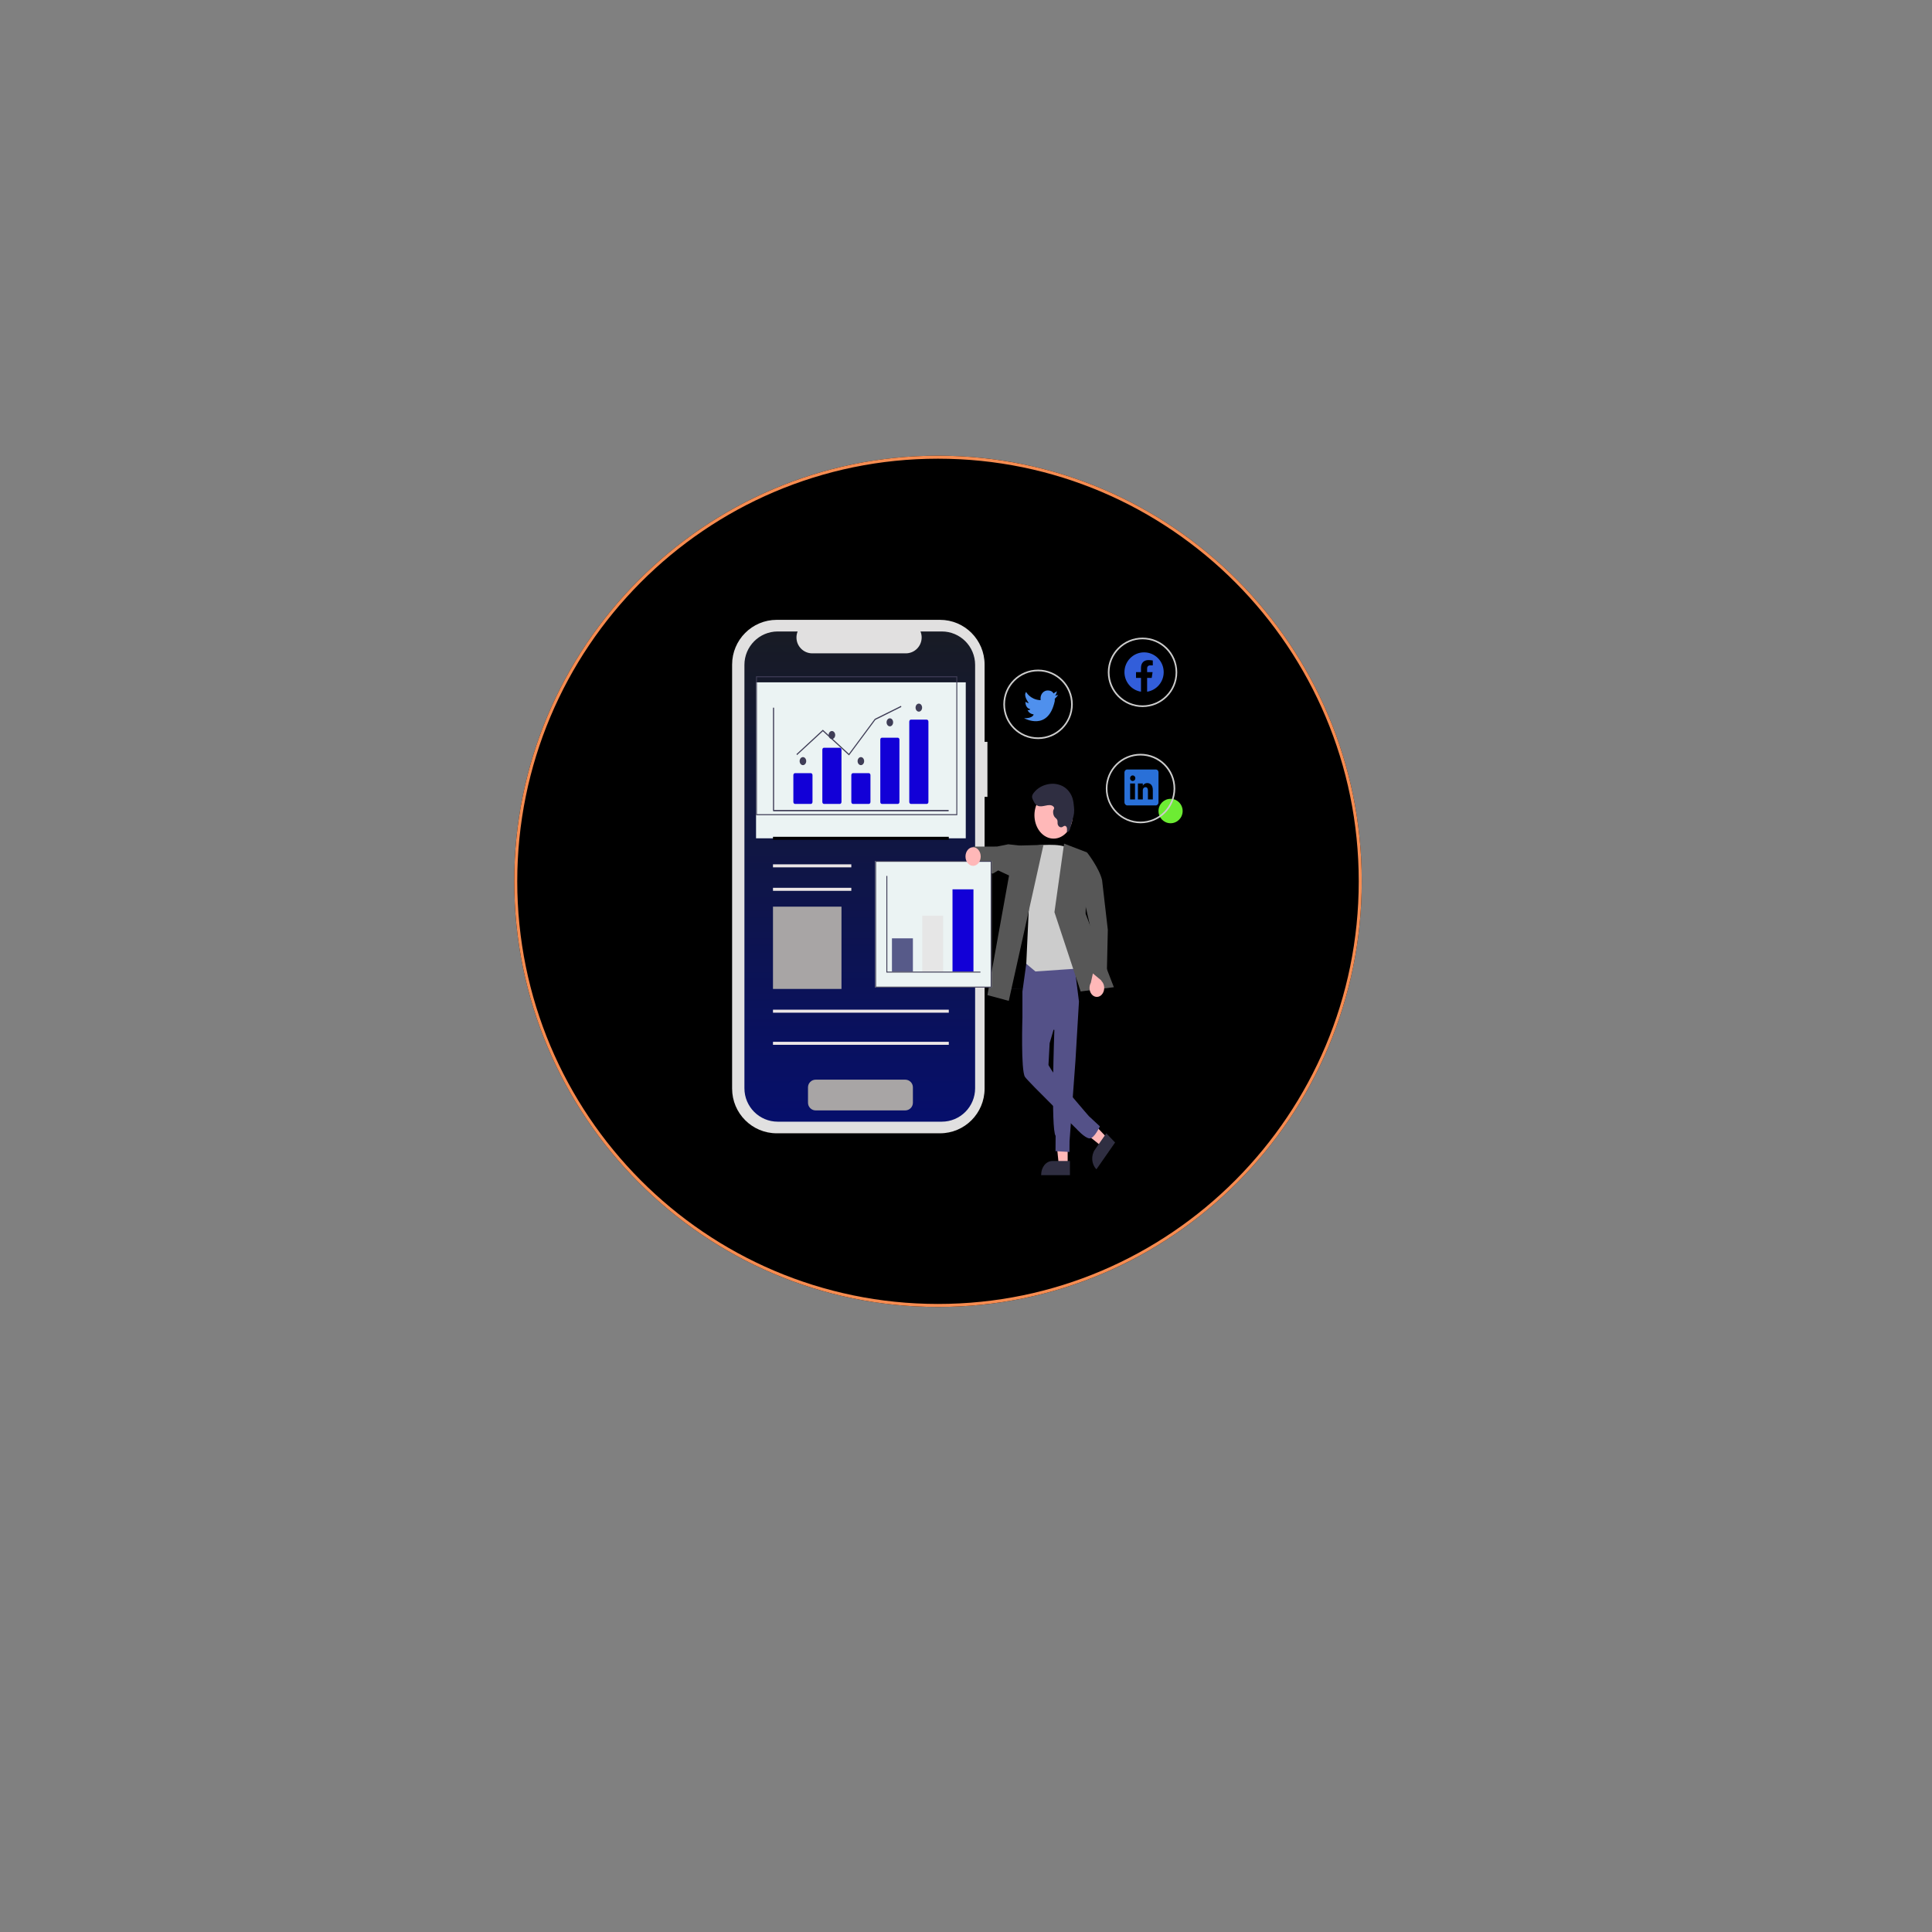 <?xml version="1.0" encoding="UTF-8" standalone="no"?>
<!DOCTYPE svg PUBLIC "-//W3C//DTD SVG 1.1//EN" "http://www.w3.org/Graphics/SVG/1.1/DTD/svg11.dtd">
<svg version="1.1" xmlns="http://www.w3.org/2000/svg" xmlns:xlink="http://www.w3.org/1999/xlink" preserveAspectRatio="xMidYMid meet" viewBox="0 0 640 640" width="640" height="640"><rect x="0" y="0" width="640" height="640" fill="#808080" stroke="none"/><defs><path d="M451.1 291.95C451.1 369.77 388.2 432.95 310.72 432.95C233.25 432.95 170.35 369.77 170.35 291.95C170.35 214.13 233.25 150.95 310.72 150.95C388.2 150.95 451.1 214.13 451.1 291.95Z" id="d1nkbpO2M4"></path><clipPath id="clipah8SWIxgp"><use xlink:href="#d1nkbpO2M4" opacity="1"></use></clipPath><path d="M327.1 245.75L326.16 245.75C326.16 230.39 326.16 221.86 326.16 220.15C326.16 211.96 319.55 205.33 311.39 205.33C305.98 205.33 262.71 205.33 257.3 205.33C249.14 205.33 242.52 211.96 242.52 220.15C242.52 220.15 242.52 220.15 242.52 220.15C242.52 234.19 242.52 346.56 242.52 360.61C242.52 368.79 249.14 375.42 257.3 375.42C262.71 375.42 305.98 375.42 311.39 375.42C319.55 375.42 326.16 368.79 326.16 360.61C326.16 354.16 326.16 321.95 326.16 263.97L327.1 263.97L327.1 245.75Z" id="a64TMQQ94"></path><path d="M304.92 209.18C306.02 211.87 304.73 214.94 302.05 216.04C301.42 216.29 300.75 216.43 300.07 216.43C296.97 216.43 272.18 216.43 269.08 216.43C266.19 216.43 263.84 214.07 263.84 211.17C263.84 210.49 263.97 209.81 264.23 209.18C263.57 209.18 258.3 209.18 257.64 209.18C251.54 209.18 246.6 214.14 246.6 220.25C246.6 234.28 246.6 346.48 246.6 360.5C246.6 366.62 251.54 371.57 257.64 371.57C263.07 371.57 306.55 371.57 311.98 371.57C318.08 371.57 323.02 366.62 323.02 360.5C323.02 360.5 323.02 360.5 323.02 360.5C323.02 276.35 323.02 229.6 323.02 220.25C323.02 214.14 318.08 209.18 311.98 209.18C311.98 209.18 305.63 209.18 304.92 209.18Z" id="g54lUa9vCE"></path><linearGradient id="gradientc1O9VI586w" gradientUnits="userSpaceOnUse" x1="284.81" y1="209.18" x2="284.81" y2="371.57"><stop style="stop-color: #181b24;stop-opacity: 1" offset="0%"></stop><stop style="stop-color: #060f6b;stop-opacity: 1" offset="100%"></stop></linearGradient><path d="M350.72 385.78L349.31 371.83L353.68 371.84L353.68 385.78L353.68 385.78L350.72 385.78Z" id="a2annmfJlL"></path><path d="M354.43 389.29L344.9 389.29C344.9 389.2 344.9 389.15 344.9 389.14C344.9 386.63 346.56 384.6 348.61 384.6C348.61 384.6 348.61 384.6 348.61 384.6L354.43 384.6L354.43 389.29Z" id="bSHn5YgO"></path><path d="M364.8 379.64L355.22 371.9L358.05 367.84L366.72 376.89L366.72 376.89L364.8 379.64Z" id="eLenPCNlx"></path><path d="M369.39 378.47L363.21 387.34C363.15 387.28 363.12 387.25 363.11 387.24C361.55 385.61 361.37 382.75 362.7 380.84C362.7 380.84 362.7 380.84 362.7 380.84L366.48 375.42L369.39 378.47Z" id="a2pRPOpzw3"></path><path d="M331.76 327.57L368.97 326.92L352.74 294.58L339.49 294L332.68 317.19L332.68 317.19L331.76 327.57Z" id="b1Eqx2HmGS"></path><path d="M331.76 327.57L368.97 326.92L352.74 294.58L339.49 294L332.68 317.19L332.68 317.19L331.76 327.57Z" id="ejdeo39sk"></path><path d="M340 318.97L338.69 328.47L338.69 336.96C345.04 339.49 348.57 340.9 349.27 341.19C349.27 341.19 348.04 374.17 349.69 376.27C349.68 376.61 349.67 378.3 349.65 381.34L354.27 381.6L354.3 378.03L356.26 351.35L357.42 331.77L355.55 316.92L340 318.97Z" id="a7SAg9ALh"></path><path d="M348.2 327.14C342.49 333.03 339.32 336.3 338.69 336.96C338.69 336.96 338.13 354.66 339.54 356.74C340.76 358.52 356.56 373.91 356.56 373.91C356.56 373.91 359.37 377.06 360.94 377.11C362.51 377.16 364.35 373.12 364.35 373.12C363.98 372.78 361.07 370.07 360.7 369.73C360.7 369.73 351.26 358.95 348.45 354.66C347.32 352.93 347.32 352.76 347.32 352.76C347.35 352.28 347.48 349.88 347.71 345.56L351.6 332.21L348.2 327.14Z" id="a1FTIu3d9V"></path><path d="M334 279.68L330.27 280.43L322.39 280.44L321.72 287.42L328.91 289.39L330.67 288.34L337.97 291.75L338.1 280.14L338.1 280.14L334 279.68Z" id="a1XH4WT0ub"></path><path d="M343 280.12C343 280.12 351.71 279.12 353.69 281.02C353.69 281.02 359.91 320.65 359.91 320.65C358.78 320.72 353.15 321.11 343 321.81L339.97 319.26L340.83 300.43C341.99 289.6 342.71 282.83 343 280.12Z" id="abPqkAayi"></path><path d="M336.05 280.14L327.1 329.64L334.17 331.55L345.66 279.88L345.66 279.88L336.05 280.14Z" id="c3XvQd7sw9"></path><path d="M360.05 282.36L359.62 302.7L368.97 327.02L357.98 328.43L349.3 302.17L352.49 279.46L352.49 279.46L360.05 282.36Z" id="calTk3YaH"></path><path d="M365.18 325.31C365.09 325.18 364.98 325.06 364.87 324.95C364.97 324.52 365.48 322.36 366.39 318.46L363.39 316.36C362.17 321.89 361.49 324.96 361.35 325.57C360.58 326.92 360.86 328.78 361.96 329.71C362.88 330.49 364.13 330.4 364.96 329.49C365.97 328.41 366.06 326.54 365.18 325.31Z" id="c17AvWfMS5"></path><path d="M355.67 282.93C358.35 282.64 359.85 282.48 360.15 282.45C360.15 282.45 364.17 287.59 365.08 291.57C365.08 291.57 366.98 308.01 366.98 308.01C366.96 309.23 366.82 315.3 366.57 326.24L361.34 321.89L360.99 306.22L355.67 282.93Z" id="c9W9XSMBj"></path><path d="M343.45 266.32C341.77 270.08 342.9 274.8 345.97 276.85C349.05 278.91 352.91 277.53 354.59 273.77C356.27 270 355.14 265.29 352.06 263.23C348.99 261.17 345.13 262.56 343.45 266.32Z" id="c356nzIM44"></path><path d="M345.77 266.99C344.93 267.16 344 267.22 343.28 266.64C342.76 266.22 342.43 265.52 342.13 264.84C342 264.6 341.92 264.33 341.88 264.04C341.85 263.54 342.11 263.09 342.38 262.71C343.67 260.99 345.54 260.04 347.43 259.74C348.99 259.46 350.59 259.7 352.04 260.43C353.48 261.2 354.71 262.61 355.28 264.4C355.54 265.32 355.7 266.27 355.76 267.24C355.85 267.95 355.86 268.67 355.79 269.38C355.72 269.91 355.6 270.44 355.45 270.94C355.36 271.29 354.61 274.05 354.52 274.39C354.45 274.72 354.33 275.02 354.15 275.28C353.97 275.55 353.66 275.63 353.41 275.48C353.48 275.11 353.49 274.72 353.44 274.34C353.38 273.95 353.13 273.65 352.82 273.57C352.47 273.52 352.18 273.85 351.85 273.99C351.22 274.22 350.56 273.78 350.37 273.01C350.37 273.01 350.37 273.01 350.37 273.01C350.36 272.96 350.35 272.91 350.35 272.9C350.3 272.5 350.38 272.08 350.26 271.71C350.12 271.28 349.74 271.05 349.45 270.74C348.92 270.14 348.72 269.21 348.94 268.37C349.02 268.08 349.23 267.95 349.19 267.62C349.13 267.19 348.61 266.89 348.31 266.8C347.48 266.56 346.61 266.83 345.77 266.99Z" id="bmeadYvgF"></path><path d="M319.92 277.7L250.45 277.7L250.45 226.03L319.92 226.03L319.92 277.7Z" id="a2xBdKacmh"></path><path d="M317.11 270.04L250.45 270.04L250.45 224.02L317.11 224.02L317.11 270.04ZM250.75 269.71L316.8 269.71L316.8 224.35L250.75 224.35L250.75 269.71Z" id="a4LP9pMcsO"></path><path d="M328.49 327.14L289.91 327.14L289.91 285.18L328.49 285.18L328.49 327.14Z" id="c1zwu6x1ya"></path><path d="M328.49 327.14L289.91 327.14L289.91 285.18L328.49 285.18L328.49 327.14ZM290.22 326.84L328.18 326.84L328.18 285.49L290.22 285.49L290.22 326.84Z" id="a162epthkm"></path><path d="M302.41 310.83C302.41 310.83 302.41 310.83 302.41 310.83C302.41 317.45 302.41 321.12 302.41 321.86C302.41 321.86 302.41 321.86 302.41 321.86C298.25 321.86 295.93 321.86 295.47 321.86C295.47 321.86 295.47 321.86 295.47 321.86C295.47 315.24 295.47 311.57 295.47 310.83C295.47 310.83 295.47 310.83 295.47 310.83C299.63 310.83 301.95 310.83 302.41 310.83Z" id="h2oCPi0WqT"></path><path d="M312.44 303.33C312.44 303.33 312.44 303.33 312.44 303.33C312.44 314.45 312.44 320.62 312.44 321.86C312.44 321.86 312.44 321.86 312.44 321.86C308.28 321.86 305.96 321.86 305.5 321.86C305.5 321.86 305.5 321.86 305.5 321.86C305.5 310.74 305.5 304.57 305.5 303.33C305.5 303.33 305.5 303.33 305.5 303.33C309.66 303.33 311.98 303.33 312.44 303.33Z" id="b8Qry2P2S"></path><path d="M322.47 294.6C322.47 294.6 322.47 294.6 322.47 294.6C322.47 310.96 322.47 320.04 322.47 321.86C322.47 321.86 322.47 321.86 322.47 321.86C318.3 321.86 315.99 321.86 315.53 321.86C315.53 321.86 315.53 321.86 315.53 321.86C315.53 305.51 315.53 296.42 315.53 294.6C315.53 294.6 315.53 294.6 315.53 294.6C319.69 294.6 322.01 294.6 322.47 294.6Z" id="a2lh9pkowy"></path><path d="M293.62 322.17L293.62 290.16L293.93 290.16L293.93 321.86L324.78 321.86L324.78 322.17L324.78 322.17L293.62 322.17Z" id="bWsLGUI3O"></path><path d="M322.35 280.65C320.96 280.65 319.83 282.03 319.83 283.73C319.83 285.44 320.96 286.82 322.35 286.82C323.74 286.82 324.87 285.44 324.87 283.73C324.87 282.03 323.74 280.65 322.35 280.65Z" id="a7bmE5oeI"></path><path d="M256.25 268.75C256.15 268.75 256.06 268.65 256.06 268.52C256.06 265.13 256.06 237.99 256.06 234.59C256.06 234.47 256.15 234.37 256.25 234.37C256.35 234.37 256.43 234.47 256.43 234.59C256.43 236.84 256.43 248.08 256.43 268.3C291.04 268.3 310.27 268.3 314.12 268.3C314.22 268.3 314.3 268.4 314.3 268.52C314.3 268.65 314.22 268.75 314.12 268.75C314.12 268.75 314.12 268.75 314.12 268.75C302.54 268.75 262.03 268.75 256.25 268.75Z" id="cY3yyeXb"></path><path d="M263.35 266.31C263.05 266.31 262.81 266.01 262.81 265.65C262.81 264.76 262.81 257.66 262.81 256.78C262.81 256.41 263.05 256.12 263.35 256.12C263.87 256.12 268.08 256.12 268.61 256.12C268.91 256.12 269.15 256.41 269.15 256.78C269.15 257.66 269.15 264.76 269.15 265.65C269.15 266.01 268.91 266.31 268.61 266.31C268.61 266.31 263.87 266.31 263.35 266.31Z" id="aCBvwbVrc"></path><path d="M272.95 266.31C272.65 266.31 272.41 266.01 272.41 265.65C272.41 263.92 272.41 250.09 272.41 248.36C272.41 247.99 272.65 247.7 272.95 247.7C273.47 247.7 277.68 247.7 278.21 247.7C278.51 247.7 278.75 247.99 278.75 248.36C278.75 250.09 278.75 263.92 278.75 265.65C278.75 266.01 278.51 266.31 278.21 266.31C278.21 266.31 273.47 266.31 272.95 266.31Z" id="dfXD6jkaq"></path><path d="M282.55 266.31C282.25 266.31 282.01 266.01 282.01 265.65C282.01 264.76 282.01 257.66 282.01 256.78C282.01 256.41 282.25 256.12 282.55 256.12C283.07 256.12 287.28 256.12 287.81 256.12C288.11 256.12 288.35 256.41 288.35 256.78C288.35 257.66 288.35 264.76 288.35 265.65C288.35 266.01 288.11 266.31 287.81 266.31C287.81 266.31 283.07 266.31 282.55 266.31Z" id="c2zgQ05VN2"></path><path d="M292.14 266.31C291.85 266.32 291.61 266.04 291.61 265.68C291.61 263.61 291.61 247.07 291.61 245C291.61 244.65 291.85 244.37 292.14 244.38C292.67 244.38 296.88 244.38 297.41 244.38C297.7 244.37 297.94 244.65 297.95 245C297.95 247.07 297.95 263.61 297.95 265.68C297.94 266.04 297.7 266.32 297.41 266.31C296.36 266.31 292.67 266.31 292.14 266.31Z" id="bcJo58lZt"></path><path d="M301.74 266.31C301.45 266.31 301.21 266.01 301.21 265.65C301.21 262.99 301.21 241.71 301.21 239.05C301.21 238.69 301.45 238.39 301.74 238.39C302.27 238.39 306.48 238.39 307.01 238.39C307.3 238.39 307.55 238.69 307.55 239.05C307.55 241.71 307.55 262.99 307.55 265.65C307.55 266.01 307.3 266.31 307.01 266.31C305.96 266.31 302.27 266.31 301.74 266.31Z" id="a40vr6PpGk"></path><path d="M265.98 250.8C265.38 250.8 264.89 251.4 264.89 252.13C264.89 252.86 265.38 253.46 265.98 253.46C266.58 253.46 267.07 252.86 267.07 252.13C267.07 251.4 266.58 250.8 265.98 250.8Z" id="b2X28hNmF"></path><path d="M275.58 242.16C274.98 242.16 274.49 242.76 274.49 243.49C274.49 244.22 274.98 244.82 275.58 244.82C276.18 244.82 276.67 244.22 276.67 243.49C276.67 242.76 276.18 242.16 275.58 242.16Z" id="g2T3csOJn"></path><path d="M285.18 250.8C284.58 250.8 284.09 251.4 284.09 252.13C284.09 252.86 284.58 253.46 285.18 253.46C285.78 253.46 286.26 252.86 286.26 252.13C286.26 251.4 285.78 250.8 285.18 250.8Z" id="c4kXUmjDG"></path><path d="M294.78 237.95C294.18 237.95 293.69 238.55 293.69 239.28C293.69 240.01 294.18 240.61 294.78 240.61C295.38 240.61 295.86 240.01 295.86 239.28C295.86 238.55 295.38 237.95 294.78 237.95Z" id="ag4b6HQ9Z"></path><path d="M304.38 233.08C303.78 233.08 303.29 233.67 303.29 234.41C303.29 235.14 303.78 235.74 304.38 235.74C304.98 235.74 305.46 235.14 305.46 234.41C305.46 233.67 304.98 233.08 304.38 233.08Z" id="i2DoXqftao"></path><path d="M272.58 242.24L264.03 250.13L263.84 249.81L272.58 241.73L281.21 249.7L289.79 238.13L289.82 238.11L298.47 233.82L298.59 234.19L289.98 238.47L281.25 250.24L281.25 250.24L272.58 242.24Z" id="d1EqLyRWy0"></path><path d="M299.86 357.65C301.27 357.65 302.41 358.79 302.41 360.2C302.41 361.72 302.41 363.76 302.41 365.29C302.41 366.7 301.27 367.84 299.86 367.84C293.42 367.84 276.65 367.84 270.21 367.84C268.8 367.84 267.66 366.7 267.66 365.29C267.66 363.76 267.66 361.72 267.66 360.2C267.66 358.79 268.8 357.65 270.21 357.65C276.65 357.65 293.42 357.65 299.86 357.65Z" id="faWgQdydO"></path><path d="M314.3 345.61L256.06 345.61" id="d13x5TA1e4"></path><path d="M314.3 334.97L256.06 334.97" id="b3MpKaW3av"></path><path d="M314.3 277.7L256.06 277.7" id="a2zmlObmZk"></path><path d="M282.01 286.82L256.06 286.82" id="b34JNYuQpj"></path><path d="M282.01 294.6L256.06 294.6" id="a1Y5c4Z94X"></path><path d="M256.06 300.34L278.75 300.34L278.75 327.6L256.06 327.6L256.06 300.34Z" id="j2u0WXiQvK"></path><path d="M332.37 233.32C332.37 226.97 337.52 221.82 343.87 221.82C350.22 221.82 355.37 226.97 355.37 233.32C355.36 239.67 350.22 244.81 343.87 244.82C337.52 244.82 332.37 239.67 332.37 233.32ZM332.92 233.32C332.92 239.37 337.82 244.27 343.87 244.27C349.92 244.27 354.82 239.37 354.82 233.32C354.81 227.27 349.91 222.37 343.87 222.37C337.82 222.37 332.92 227.27 332.92 233.32Z" id="c2Emku1MYo"></path><path d="M350.54 230.21C350.54 230.21 349.59 231.38 349.41 231.46C349.41 231.46 349.41 231.46 349.41 231.46C349.39 231.7 349.39 231.95 349.41 232.2C347.24 242.44 339.26 237.92 339.26 237.92C342.17 237.99 342.42 236.67 342.42 236.67C340.72 236.4 340.39 235.18 340.39 235.18C340.7 235.37 341.09 235.26 341.29 234.93C339.46 234.41 339.71 232.45 339.71 232.45C340.03 232.71 340.41 232.87 340.81 232.92C340.61 232.65 338.9 230.39 339.93 229.22C339.93 229.22 341.2 231.7 344.51 231.93C344.54 231.92 344.72 231.88 344.74 231.88C344.7 231.7 344.69 231.51 344.69 231.33C344.69 229.89 345.75 228.72 347.06 228.72C348.64 228.72 348.98 229.72 348.98 229.72C349.09 229.64 349.99 229.04 350.11 228.97C350.08 228.97 349.97 230.21 349.41 230.46C349.63 230.41 350.42 230.24 350.54 230.21Z" id="araZaSpgs"></path><path d="M373.45 254.9C372.94 254.88 372.51 255.29 372.49 255.83C372.49 255.83 372.49 255.83 372.49 255.83C372.49 256.83 372.49 264.8 372.49 265.79C372.5 266.35 372.93 266.8 373.45 266.81C374.39 266.81 381.92 266.81 382.86 266.81C383.38 266.79 383.78 266.34 383.77 265.79C383.77 264.8 383.77 256.83 383.77 255.83C383.77 255.33 383.39 254.91 382.92 254.9C382.9 254.9 382.88 254.9 382.86 254.9C380.98 254.9 374.39 254.9 373.45 254.9ZM375.98 264.83L374.37 264.83L374.37 259.53L375.98 259.53L375.98 264.83ZM375.22 258.72C374.74 258.72 374.34 258.3 374.35 257.79C374.35 257.27 374.75 256.86 375.23 256.86C375.72 256.87 376.11 257.29 376.1 257.8C376.1 258.31 375.71 258.72 375.23 258.72C375.23 258.72 375.22 258.72 375.22 258.72ZM381.89 264.83L380.27 264.83C380.27 263.09 380.27 262.12 380.27 261.93C380.27 261.23 380.04 260.76 379.45 260.76C379.08 260.76 378.75 261.02 378.63 261.39C378.58 261.52 378.56 261.67 378.57 261.81C378.57 262.01 378.57 263.02 378.57 264.83L376.95 264.83L376.95 259.53L378.57 259.53C378.57 259.97 378.57 260.21 378.57 260.26C378.87 259.72 379.43 259.39 380.03 259.4C381.09 259.4 381.89 260.14 381.89 261.73C381.89 262.14 381.89 263.18 381.89 264.83Z" id="i1HRsn3OCQ"></path><path d="M378.99 216.1C375.4 216.1 372.49 219.04 372.49 222.66C372.49 225.89 374.81 228.64 377.97 229.14C377.97 228.84 377.97 227.31 377.97 224.56L376.32 224.56L376.32 222.66L377.97 222.66C377.97 221.79 377.97 221.31 377.97 221.22C377.97 219.57 378.94 218.66 380.43 218.66C380.92 218.67 381.4 218.71 381.88 218.79C381.88 218.9 381.88 219.44 381.88 220.41C381.39 220.41 381.12 220.41 381.06 220.41C380.26 220.41 380 220.91 380 221.43C380 221.51 380 221.92 380 222.66L381.81 222.66L381.52 224.56L380 224.56C380 227.31 380 228.84 380 229.14C383.16 228.64 385.49 225.89 385.49 222.66C385.49 219.04 382.58 216.1 378.99 216.1Z" id="b3fdyNbr9"></path><path d="M391.77 268.67C391.77 270.9 389.98 272.71 387.77 272.71C385.56 272.71 383.77 270.9 383.77 268.67C383.77 266.43 385.56 264.62 387.77 264.62C389.98 264.62 391.77 266.43 391.77 268.67Z" id="af8E9q6WO"></path><path d="M366.98 222.72C366.98 216.36 372.13 211.22 378.48 211.22C384.84 211.22 389.98 216.36 389.98 222.72C389.98 229.06 384.83 234.21 378.48 234.22C372.13 234.22 366.98 229.07 366.98 222.72ZM367.53 222.72C367.53 228.76 372.44 233.67 378.48 233.67C384.53 233.67 389.44 228.76 389.44 222.72C389.43 216.67 384.53 211.77 378.48 211.76C372.44 211.76 367.53 216.67 367.53 222.72Z" id="d1fb78GY3O"></path><path d="M366.32 261.21C366.32 254.86 371.47 249.71 377.82 249.71C384.17 249.71 389.32 254.86 389.32 261.21C389.31 267.56 384.16 272.71 377.82 272.71C371.47 272.71 366.32 267.56 366.32 261.21ZM366.86 261.21C366.86 267.26 371.77 272.17 377.82 272.17C383.87 272.17 388.77 267.26 388.77 261.21C388.76 255.17 383.86 250.27 377.82 250.26C371.77 250.26 366.86 255.16 366.86 261.21Z" id="df6fcHZL"></path></defs><g><g><g><use xlink:href="#d1nkbpO2M4" opacity="1" fill="#000000" fill-opacity="1"></use><g clip-path="url(#clipah8SWIxgp)"><use xlink:href="#d1nkbpO2M4" opacity="1" fill-opacity="0" stroke="#f68c51" stroke-width="2" stroke-opacity="1"></use></g></g><g><use xlink:href="#a64TMQQ94" opacity="1" fill="#e1e0e0" fill-opacity="1"></use><g><use xlink:href="#a64TMQQ94" opacity="1" fill-opacity="0" stroke="#000000" stroke-width="1" stroke-opacity="0"></use></g></g><g><use xlink:href="#g54lUa9vCE" opacity="1" fill="url(#gradientc1O9VI586w)"></use><g><use xlink:href="#g54lUa9vCE" opacity="1" fill-opacity="0" stroke="#000000" stroke-width="1" stroke-opacity="0"></use></g></g><g><use xlink:href="#a2annmfJlL" opacity="1" fill="#ffb8b8" fill-opacity="1"></use><g><use xlink:href="#a2annmfJlL" opacity="1" fill-opacity="0" stroke="#000000" stroke-width="1" stroke-opacity="0"></use></g></g><g><use xlink:href="#bSHn5YgO" opacity="1" fill="#2f2e41" fill-opacity="1"></use><g><use xlink:href="#bSHn5YgO" opacity="1" fill-opacity="0" stroke="#000000" stroke-width="1" stroke-opacity="0"></use></g></g><g><use xlink:href="#eLenPCNlx" opacity="1" fill="#ffb8b8" fill-opacity="1"></use><g><use xlink:href="#eLenPCNlx" opacity="1" fill-opacity="0" stroke="#000000" stroke-width="1" stroke-opacity="0"></use></g></g><g><use xlink:href="#a2pRPOpzw3" opacity="1" fill="#2f2e41" fill-opacity="1"></use><g><use xlink:href="#a2pRPOpzw3" opacity="1" fill-opacity="0" stroke="#000000" stroke-width="1" stroke-opacity="0"></use></g></g><g><use xlink:href="#b1Eqx2HmGS" opacity="1" fill="#2f2e41" fill-opacity="1"></use><g><use xlink:href="#b1Eqx2HmGS" opacity="1" fill-opacity="0" stroke="#000000" stroke-width="1" stroke-opacity="0"></use></g></g><g><use xlink:href="#ejdeo39sk" opacity="1" fill="#000000" fill-opacity="1"></use><g><use xlink:href="#ejdeo39sk" opacity="1" fill-opacity="0" stroke="#000000" stroke-width="1" stroke-opacity="0"></use></g></g><g><use xlink:href="#a7SAg9ALh" opacity="1" fill="#545188" fill-opacity="1"></use><g><use xlink:href="#a7SAg9ALh" opacity="1" fill-opacity="0" stroke="#000000" stroke-width="1" stroke-opacity="0"></use></g></g><g><use xlink:href="#a1FTIu3d9V" opacity="1" fill="#545188" fill-opacity="1"></use><g><use xlink:href="#a1FTIu3d9V" opacity="1" fill-opacity="0" stroke="#000000" stroke-width="1" stroke-opacity="0"></use></g></g><g><use xlink:href="#a1XH4WT0ub" opacity="1" fill="#575757" fill-opacity="1"></use><g><use xlink:href="#a1XH4WT0ub" opacity="1" fill-opacity="0" stroke="#000000" stroke-width="1" stroke-opacity="0"></use></g></g><g><use xlink:href="#abPqkAayi" opacity="1" fill="#cccccc" fill-opacity="1"></use><g><use xlink:href="#abPqkAayi" opacity="1" fill-opacity="0" stroke="#000000" stroke-width="1" stroke-opacity="0"></use></g></g><g><use xlink:href="#c3XvQd7sw9" opacity="1" fill="#575757" fill-opacity="1"></use><g><use xlink:href="#c3XvQd7sw9" opacity="1" fill-opacity="0" stroke="#000000" stroke-width="1" stroke-opacity="0"></use></g></g><g><use xlink:href="#calTk3YaH" opacity="1" fill="#575757" fill-opacity="1"></use><g><use xlink:href="#calTk3YaH" opacity="1" fill-opacity="0" stroke="#000000" stroke-width="1" stroke-opacity="0"></use></g></g><g><use xlink:href="#c17AvWfMS5" opacity="1" fill="#ffb8b8" fill-opacity="1"></use><g><use xlink:href="#c17AvWfMS5" opacity="1" fill-opacity="0" stroke="#000000" stroke-width="1" stroke-opacity="0"></use></g></g><g><use xlink:href="#c9W9XSMBj" opacity="1" fill="#575757" fill-opacity="1"></use><g><use xlink:href="#c9W9XSMBj" opacity="1" fill-opacity="0" stroke="#000000" stroke-width="1" stroke-opacity="0"></use></g></g><g><use xlink:href="#c356nzIM44" opacity="1" fill="#ffb8b8" fill-opacity="1"></use><g><use xlink:href="#c356nzIM44" opacity="1" fill-opacity="0" stroke="#000000" stroke-width="1" stroke-opacity="0"></use></g></g><g><use xlink:href="#bmeadYvgF" opacity="1" fill="#2f2e41" fill-opacity="1"></use><g><use xlink:href="#bmeadYvgF" opacity="1" fill-opacity="0" stroke="#000000" stroke-width="1" stroke-opacity="0"></use></g></g><g><use xlink:href="#a2xBdKacmh" opacity="1" fill="#ebf3f3" fill-opacity="1"></use><g><use xlink:href="#a2xBdKacmh" opacity="1" fill-opacity="0" stroke="#000000" stroke-width="1" stroke-opacity="0"></use></g></g><g><use xlink:href="#a4LP9pMcsO" opacity="1" fill="#3f3d56" fill-opacity="1"></use><g><use xlink:href="#a4LP9pMcsO" opacity="1" fill-opacity="0" stroke="#000000" stroke-width="1" stroke-opacity="0"></use></g></g><g><use xlink:href="#c1zwu6x1ya" opacity="1" fill="#ebf3f3" fill-opacity="1"></use><g><use xlink:href="#c1zwu6x1ya" opacity="1" fill-opacity="0" stroke="#000000" stroke-width="1" stroke-opacity="0"></use></g></g><g><use xlink:href="#a162epthkm" opacity="1" fill="#3f3d56" fill-opacity="1"></use><g><use xlink:href="#a162epthkm" opacity="1" fill-opacity="0" stroke="#000000" stroke-width="1" stroke-opacity="0"></use></g></g><g><use xlink:href="#h2oCPi0WqT" opacity="1" fill="#575a89" fill-opacity="1"></use><g><use xlink:href="#h2oCPi0WqT" opacity="1" fill-opacity="0" stroke="#000000" stroke-width="1" stroke-opacity="0"></use></g></g><g><use xlink:href="#b8Qry2P2S" opacity="1" fill="#e6e6e6" fill-opacity="1"></use><g><use xlink:href="#b8Qry2P2S" opacity="1" fill-opacity="0" stroke="#000000" stroke-width="1" stroke-opacity="0"></use></g></g><g><use xlink:href="#a2lh9pkowy" opacity="1" fill="#1200d7" fill-opacity="1"></use><g><use xlink:href="#a2lh9pkowy" opacity="1" fill-opacity="0" stroke="#000000" stroke-width="1" stroke-opacity="0"></use></g></g><g><use xlink:href="#bWsLGUI3O" opacity="1" fill="#3f3d56" fill-opacity="1"></use><g><use xlink:href="#bWsLGUI3O" opacity="1" fill-opacity="0" stroke="#000000" stroke-width="1" stroke-opacity="0"></use></g></g><g><use xlink:href="#a7bmE5oeI" opacity="1" fill="#ffb8b8" fill-opacity="1"></use><g><use xlink:href="#a7bmE5oeI" opacity="1" fill-opacity="0" stroke="#000000" stroke-width="1" stroke-opacity="0"></use></g></g><g><use xlink:href="#cY3yyeXb" opacity="1" fill="#3f3d56" fill-opacity="1"></use><g><use xlink:href="#cY3yyeXb" opacity="1" fill-opacity="0" stroke="#000000" stroke-width="1" stroke-opacity="0"></use></g></g><g><use xlink:href="#aCBvwbVrc" opacity="1" fill="#1200d7" fill-opacity="1"></use><g><use xlink:href="#aCBvwbVrc" opacity="1" fill-opacity="0" stroke="#000000" stroke-width="1" stroke-opacity="0"></use></g></g><g><use xlink:href="#dfXD6jkaq" opacity="1" fill="#1200d7" fill-opacity="1"></use><g><use xlink:href="#dfXD6jkaq" opacity="1" fill-opacity="0" stroke="#000000" stroke-width="1" stroke-opacity="0"></use></g></g><g><use xlink:href="#c2zgQ05VN2" opacity="1" fill="#1200d7" fill-opacity="1"></use><g><use xlink:href="#c2zgQ05VN2" opacity="1" fill-opacity="0" stroke="#000000" stroke-width="1" stroke-opacity="0"></use></g></g><g><use xlink:href="#bcJo58lZt" opacity="1" fill="#1200d7" fill-opacity="1"></use><g><use xlink:href="#bcJo58lZt" opacity="1" fill-opacity="0" stroke="#000000" stroke-width="1" stroke-opacity="0"></use></g></g><g><use xlink:href="#a40vr6PpGk" opacity="1" fill="#1200d7" fill-opacity="1"></use><g><use xlink:href="#a40vr6PpGk" opacity="1" fill-opacity="0" stroke="#000000" stroke-width="1" stroke-opacity="0"></use></g></g><g><use xlink:href="#b2X28hNmF" opacity="1" fill="#3f3d56" fill-opacity="1"></use><g><use xlink:href="#b2X28hNmF" opacity="1" fill-opacity="0" stroke="#000000" stroke-width="1" stroke-opacity="0"></use></g></g><g><use xlink:href="#g2T3csOJn" opacity="1" fill="#3f3d56" fill-opacity="1"></use><g><use xlink:href="#g2T3csOJn" opacity="1" fill-opacity="0" stroke="#000000" stroke-width="1" stroke-opacity="0"></use></g></g><g><use xlink:href="#c4kXUmjDG" opacity="1" fill="#3f3d56" fill-opacity="1"></use><g><use xlink:href="#c4kXUmjDG" opacity="1" fill-opacity="0" stroke="#000000" stroke-width="1" stroke-opacity="0"></use></g></g><g><use xlink:href="#ag4b6HQ9Z" opacity="1" fill="#3f3d56" fill-opacity="1"></use><g><use xlink:href="#ag4b6HQ9Z" opacity="1" fill-opacity="0" stroke="#000000" stroke-width="1" stroke-opacity="0"></use></g></g><g><use xlink:href="#i2DoXqftao" opacity="1" fill="#3f3d56" fill-opacity="1"></use><g><use xlink:href="#i2DoXqftao" opacity="1" fill-opacity="0" stroke="#000000" stroke-width="1" stroke-opacity="0"></use></g></g><g><use xlink:href="#d1EqLyRWy0" opacity="1" fill="#3f3d56" fill-opacity="1"></use><g><use xlink:href="#d1EqLyRWy0" opacity="1" fill-opacity="0" stroke="#000000" stroke-width="1" stroke-opacity="0"></use></g></g><g><use xlink:href="#faWgQdydO" opacity="1" fill="#a8a5a5" fill-opacity="1"></use></g><g><use xlink:href="#d13x5TA1e4" opacity="1" fill="#ffffff" fill-opacity="1"></use><g><use xlink:href="#d13x5TA1e4" opacity="1" fill-opacity="0" stroke="#ece6e6" stroke-width="1" stroke-opacity="1"></use></g></g><g><use xlink:href="#b3MpKaW3av" opacity="1" fill="#ffffff" fill-opacity="1"></use><g><use xlink:href="#b3MpKaW3av" opacity="1" fill-opacity="0" stroke="#ece6e6" stroke-width="1" stroke-opacity="1"></use></g></g><g><g><use xlink:href="#a2zmlObmZk" opacity="1" fill-opacity="0" stroke="#000000" stroke-width="1" stroke-opacity="1"></use></g></g><g><use xlink:href="#b34JNYuQpj" opacity="1" fill="#ffffff" fill-opacity="1"></use><g><use xlink:href="#b34JNYuQpj" opacity="1" fill-opacity="0" stroke="#ece6e6" stroke-width="1" stroke-opacity="1"></use></g></g><g><use xlink:href="#a1Y5c4Z94X" opacity="1" fill="#ffffff" fill-opacity="1"></use><g><use xlink:href="#a1Y5c4Z94X" opacity="1" fill-opacity="0" stroke="#ece6e6" stroke-width="1" stroke-opacity="1"></use></g></g><g><use xlink:href="#j2u0WXiQvK" opacity="1" fill="#a8a5a5" fill-opacity="1"></use></g><g><use xlink:href="#c2Emku1MYo" opacity="1" fill="#cccccc" fill-opacity="1"></use><g><use xlink:href="#c2Emku1MYo" opacity="1" fill-opacity="0" stroke="#000000" stroke-width="1" stroke-opacity="0"></use></g></g><g><use xlink:href="#araZaSpgs" opacity="1" fill="#4f90ed" fill-opacity="1"></use><g><use xlink:href="#araZaSpgs" opacity="1" fill-opacity="0" stroke="#000000" stroke-width="1" stroke-opacity="0"></use></g></g><g><use xlink:href="#i1HRsn3OCQ" opacity="1" fill="#2970d8" fill-opacity="1"></use><g><use xlink:href="#i1HRsn3OCQ" opacity="1" fill-opacity="0" stroke="#000000" stroke-width="1" stroke-opacity="0"></use></g></g><g><use xlink:href="#b3fdyNbr9" opacity="1" fill="#325eda" fill-opacity="1"></use><g><use xlink:href="#b3fdyNbr9" opacity="1" fill-opacity="0" stroke="#000000" stroke-width="1" stroke-opacity="0"></use></g></g><g><use xlink:href="#af8E9q6WO" opacity="1" fill="#6dec33" fill-opacity="1"></use><g><use xlink:href="#af8E9q6WO" opacity="1" fill-opacity="0" stroke="#000000" stroke-width="1" stroke-opacity="0"></use></g></g><g><use xlink:href="#d1fb78GY3O" opacity="1" fill="#cccccc" fill-opacity="1"></use><g><use xlink:href="#d1fb78GY3O" opacity="1" fill-opacity="0" stroke="#000000" stroke-width="1" stroke-opacity="0"></use></g></g><g><use xlink:href="#df6fcHZL" opacity="1" fill="#cccccc" fill-opacity="1"></use><g><use xlink:href="#df6fcHZL" opacity="1" fill-opacity="0" stroke="#000000" stroke-width="1" stroke-opacity="0"></use></g></g></g></g></svg>
